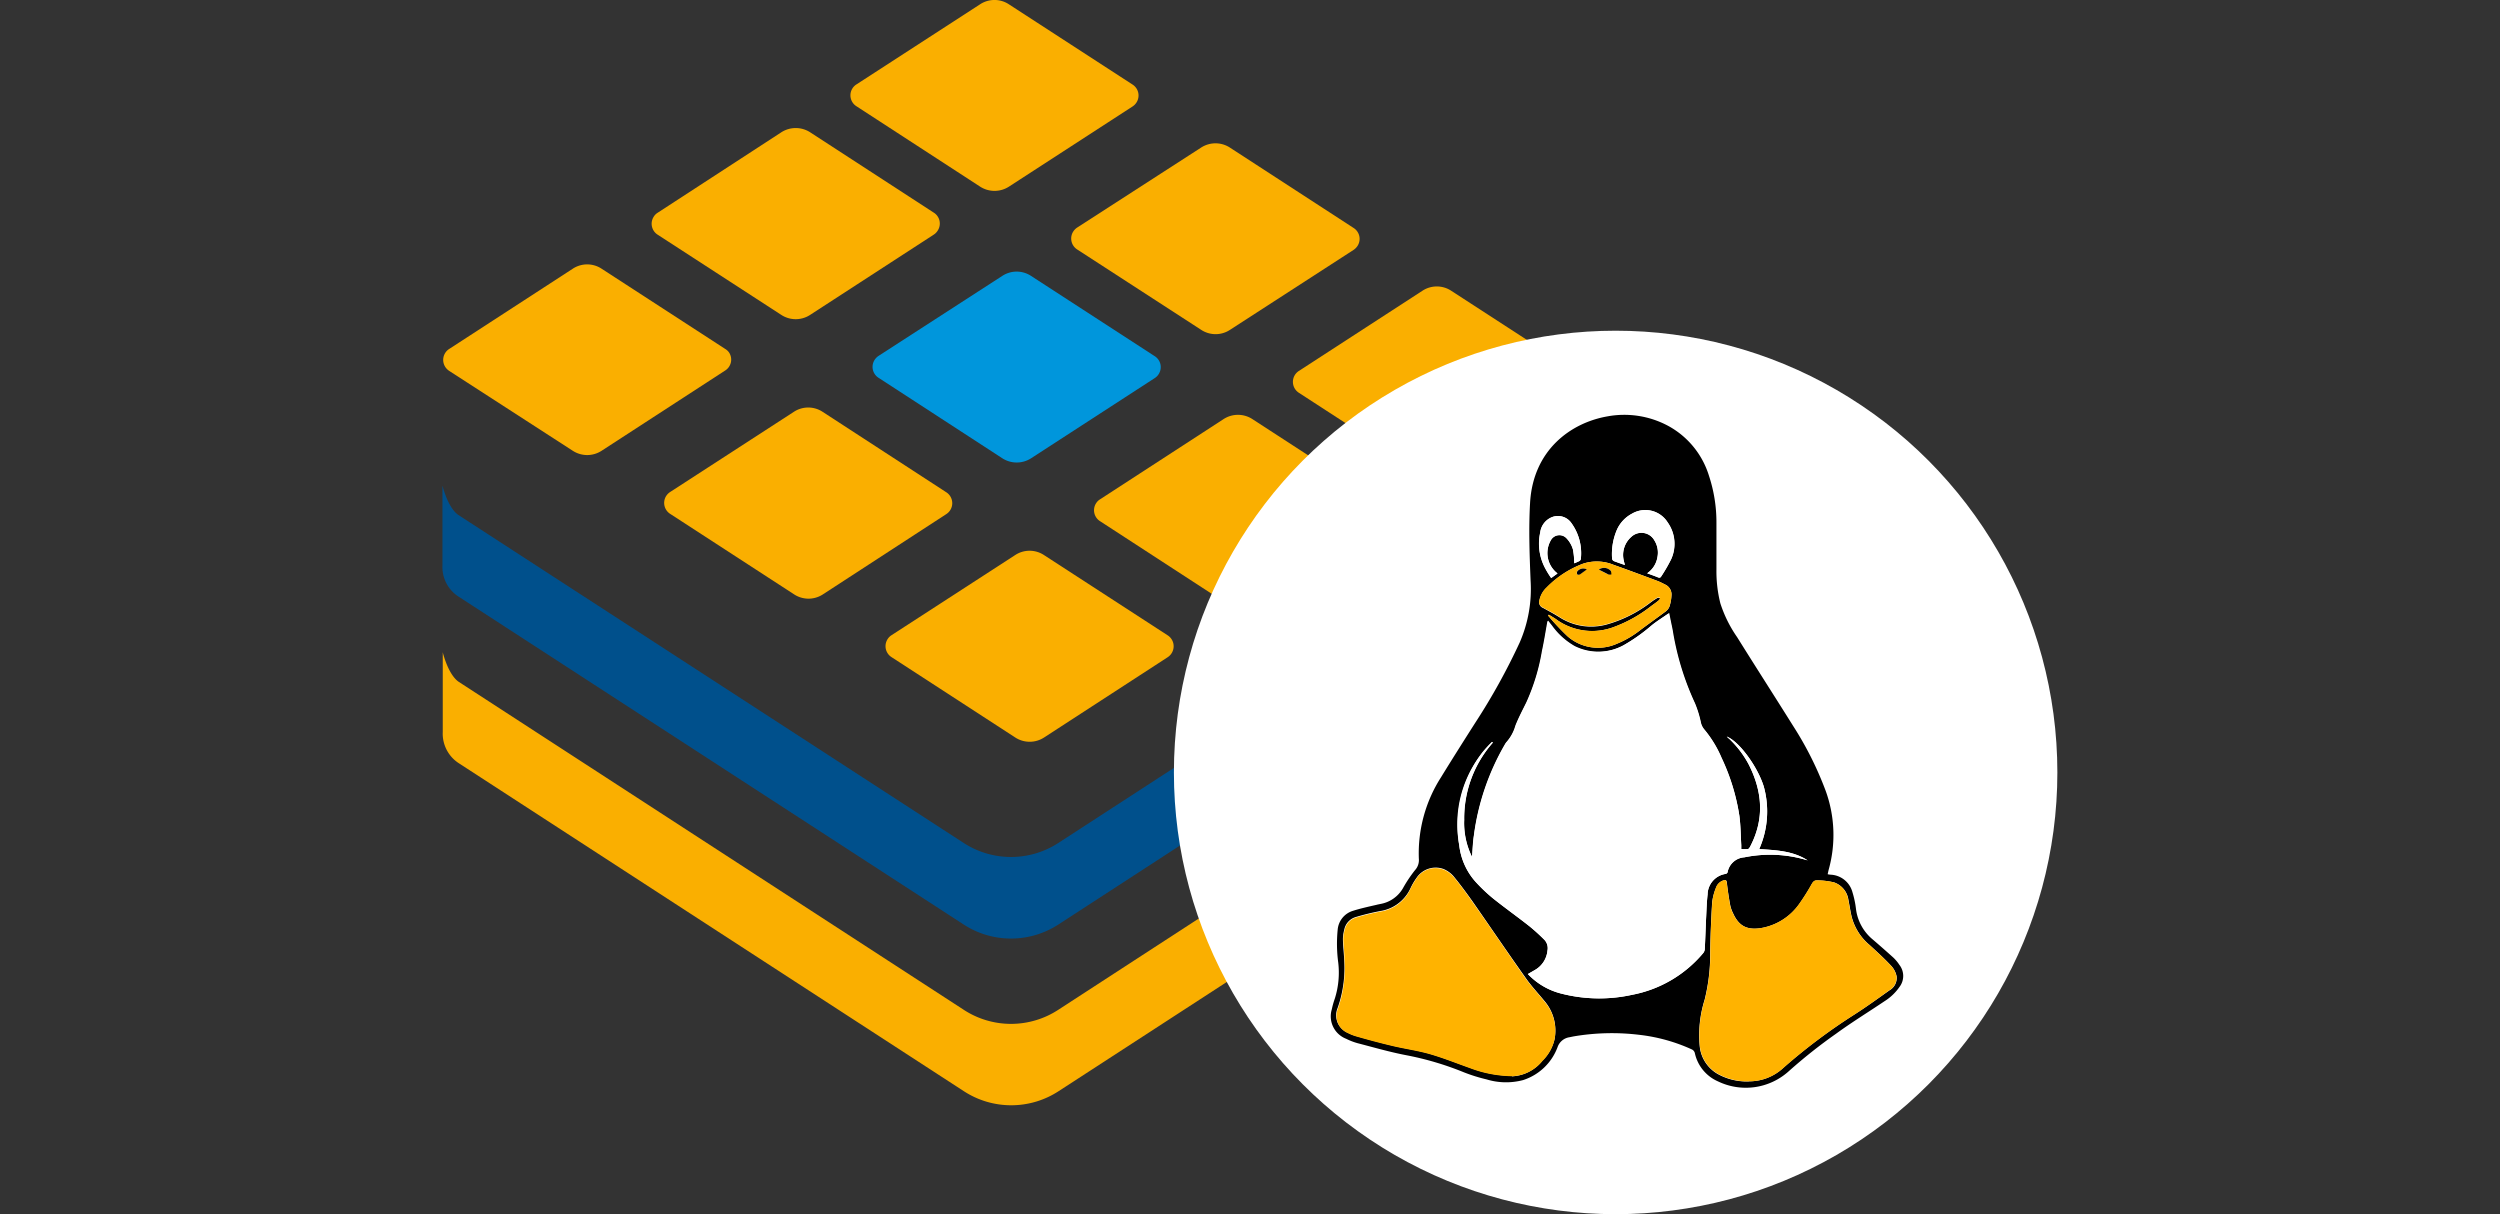 <svg id="Layer_1" data-name="Layer 1" xmlns="http://www.w3.org/2000/svg" xmlns:xlink="http://www.w3.org/1999/xlink" viewBox="0 0 415.92 202"><rect x="0" y="0" width="415.92" height="202" fill="#333333" stroke="none"/><defs><linearGradient id="linear-gradient" x1="268.27" y1="188.35" x2="269.38" y2="60.66" gradientUnits="userSpaceOnUse"><stop offset="0" stop-color="#fff"/><stop offset="0.28" stop-color="#fff"/><stop offset="1" stop-color="#fff"/></linearGradient><linearGradient id="linear-gradient-2" x1="271.36" y1="95.98" x2="271.84" y2="40.38" gradientTransform="matrix(1, 0, 0, -1, 0, 204)" xlink:href="#linear-gradient"/></defs><path d="M166.75,76.24,146.19,62.87a2.15,2.15,0,0,1-.68-3,2.32,2.32,0,0,1,.68-.68L166.75,45.9a4.36,4.36,0,0,1,4.78,0L192.1,59.25a2.15,2.15,0,0,1,.66,3,2.08,2.08,0,0,1-.66.66L171.53,76.25A4.42,4.42,0,0,1,166.75,76.24Z" style="fill:#0096dc"/><path d="M168.9,122.69l-20.57-13.36a2.16,2.16,0,0,1-.66-3,2.08,2.08,0,0,1,.66-.66L168.9,92.34a4.36,4.36,0,0,1,4.78,0l20.57,13.35a2.16,2.16,0,0,1,.66,3,2.19,2.19,0,0,1-.66.66l-20.57,13.36A4.4,4.4,0,0,1,168.9,122.69Z" style="fill:#faaf00"/><path d="M132.08,98.86,111.51,85.5a2.16,2.16,0,0,1-.67-3,2.22,2.22,0,0,1,.67-.66l20.57-13.33a4.35,4.35,0,0,1,4.77,0l20.57,13.38a2.16,2.16,0,0,1,0,3.65L136.85,98.92A4.37,4.37,0,0,1,132.08,98.86Z" style="fill:#faaf00"/><path d="M120.65,58.05,100.08,44.7a4.36,4.36,0,0,0-4.78,0L74.74,58.05a2.16,2.16,0,0,0-.66,3,2.31,2.31,0,0,0,.66.66L95.3,75a4.4,4.4,0,0,0,4.78,0l20.57-13.36a2.15,2.15,0,0,0,.64-3A2.06,2.06,0,0,0,120.65,58.05Z" style="fill:#faaf00"/><path d="M130,52.4,109.42,39.05a2.16,2.16,0,0,1-.66-3,2,2,0,0,1,.66-.66L130,22a4.43,4.43,0,0,1,4.77,0l20.57,13.37a2.14,2.14,0,0,1,.66,3,2.11,2.11,0,0,1-.66.67L134.76,52.4A4.39,4.39,0,0,1,130,52.4Z" style="fill:#faaf00"/><path d="M163.06,31.05,142.49,17.68a2.15,2.15,0,0,1,0-3.64L163.06.71a4.36,4.36,0,0,1,4.78,0l20.57,13.35a2.16,2.16,0,0,1,.66,3,2.19,2.19,0,0,1-.66.66L167.84,31.06A4.42,4.42,0,0,1,163.06,31.05Z" style="fill:#faaf00"/><path d="M199.83,54.87,179.22,41.51a2.16,2.16,0,0,1-.66-3,2.31,2.31,0,0,1,.66-.66l20.61-13.3a4.4,4.4,0,0,1,4.78,0l20.56,13.36a2.15,2.15,0,0,1,.68,3,2.32,2.32,0,0,1-.68.68l-20.56,13.3A4.36,4.36,0,0,1,199.83,54.87Z" style="fill:#faaf00"/><path d="M216.08,61.72l20.57-13.35a4.36,4.36,0,0,1,4.78,0L262,61.72a2.16,2.16,0,0,1,.67,3,2.22,2.22,0,0,1-.67.66L241.43,78.7a4.4,4.4,0,0,1-4.78,0L216.08,65.34a2.16,2.16,0,0,1,0-3.62Z" style="fill:#faaf00"/><path d="M183,83.08l20.57-13.36a4.4,4.4,0,0,1,4.78,0l20.57,13.36a2.16,2.16,0,0,1,.66,3,2.31,2.31,0,0,1-.66.66l-20.58,13.33a4.36,4.36,0,0,1-4.78,0L183,86.7a2.15,2.15,0,0,1-.63-3A2,2,0,0,1,183,83.08Z" style="fill:#faaf00"/><path d="M260.29,85.56l-84.23,54.69a14.45,14.45,0,0,1-15.72,0l-84-54.52c-1.58-1-2.45-3.93-2.67-4.73l-.06-.2V94.07h0a5.85,5.85,0,0,0,2.73,5.22l84,54.53a14.45,14.45,0,0,0,15.72,0l84.23-54.7A5.85,5.85,0,0,0,263,94h0V80.65a.7.7,0,0,1-.07.25C262.68,81.76,261.8,84.65,260.29,85.56Z" style="fill:#00508c"/><path d="M260.29,113.27,176.06,168a14.37,14.37,0,0,1-15.72,0l-84-54.55c-1.37-.91-2.23-3.34-2.54-4.42-.1-.32-.14-.52-.14-.52v13.27h0A5.86,5.86,0,0,0,76.37,127l84,54.55a14.43,14.43,0,0,0,15.73,0l84.23-54.69a5.85,5.85,0,0,0,2.67-5.09h0V108.31l-.05.21C262.7,109.36,261.83,112.28,260.29,113.27Z" style="fill:#faaf00"/><circle cx="268.79" cy="128.51" r="73.49" style="fill:url(#linear-gradient)"/><path d="M304.08,145.45a4,4,0,0,0,.48.07,3.93,3.93,0,0,1,3.63,2.92,16,16,0,0,1,.6,2.89,7.83,7.83,0,0,0,2.81,5q1.71,1.47,3.41,3a7,7,0,0,1,1,1.21,3,3,0,0,1,0,3.66,8.54,8.54,0,0,1-2.47,2.36c-2.69,1.81-5.46,3.51-8.08,5.42a86.44,86.44,0,0,0-7.88,6.25,10.66,10.66,0,0,1-11.78,1.67,6.67,6.67,0,0,1-3.84-4.73.92.92,0,0,0-.47-.57,28.85,28.85,0,0,0-8.78-2.44,37.92,37.92,0,0,0-10.95.27l-.63.13a2.47,2.47,0,0,0-2,1.65,9.07,9.07,0,0,1-5.73,5.48,11.08,11.08,0,0,1-6.07-.11,27.59,27.59,0,0,1-3.78-1.18,50.51,50.51,0,0,0-9.56-2.84c-2.73-.52-5.41-1.3-8.11-2a10.43,10.43,0,0,1-1.92-.74,4,4,0,0,1-2.39-4.9,13.4,13.4,0,0,1,.5-1.78,14.33,14.33,0,0,0,.57-6,23.45,23.45,0,0,1-.09-5.49,3.59,3.59,0,0,1,2.51-3.11c1.29-.41,2.62-.7,3.93-1,.22-.06.45-.1.67-.15a5.39,5.39,0,0,0,3.74-2.61,22.5,22.5,0,0,1,2-3,2.48,2.48,0,0,0,.65-1.93,23.45,23.45,0,0,1,3.68-13.52c1.84-3,3.78-6.06,5.71-9.09a105.83,105.83,0,0,0,7.39-13.35,22.24,22.24,0,0,0,1.81-10.34c-.17-4.26-.33-8.53-.09-12.8.47-8.92,6.84-13.45,12.94-14.49a15.43,15.43,0,0,1,10,1.57,14.18,14.18,0,0,1,6.82,8.3,24.65,24.65,0,0,1,1.25,7.81c0,2.59,0,5.18,0,7.77a22,22,0,0,0,.65,5.66A21.2,21.2,0,0,0,289,106c3.12,5,6.26,9.88,9.37,14.85a56.43,56.43,0,0,1,5.36,10.71,21.51,21.51,0,0,1,.51,13.11c-.05.18-.09.38-.13.57A.58.58,0,0,0,304.08,145.45Zm-55.71-21.89-.14-.1a19,19,0,0,0-5.45,17.2,11,11,0,0,0,2.71,6.05,29.18,29.18,0,0,0,2.85,2.71c2,1.6,4.08,3.08,6.09,4.66a31.59,31.59,0,0,1,2.5,2.27,2,2,0,0,1,.52,1.81,4.16,4.16,0,0,1-2.12,3.23l-1.14.66a11.47,11.47,0,0,0,5.59,3.26,25.31,25.31,0,0,0,11.74.19,20.4,20.4,0,0,0,11.78-6.87,1.26,1.26,0,0,0,.32-.69c.09-1.79.14-3.6.23-5.39.06-1.25.1-2.5.24-3.75a3.51,3.51,0,0,1,3-3.41.47.47,0,0,0,.32-.26,3,3,0,0,1,2.8-2.5,21.36,21.36,0,0,1,10.53.51c-2.43-1.58-5.22-1.71-8.07-1.88a15.43,15.43,0,0,0,.77-10.39c-1-3.27-4.06-7.5-6.16-8.33a3.88,3.88,0,0,0,.42.39,16.46,16.46,0,0,1,3.22,4.24c2.31,4.49,2.66,9,.27,13.64-.1.17-.24.41-.39.44a6.86,6.86,0,0,1-1.11,0v-.64c-.09-1.62-.1-3.25-.31-4.85a34.88,34.88,0,0,0-3-9.67,18.81,18.81,0,0,0-2.87-4.72,2.62,2.62,0,0,1-.57-1.11,18.27,18.27,0,0,0-1-3.24,46.08,46.08,0,0,1-3.76-12.19c-.16-.87-.34-1.74-.57-2.79-1,.71-2,1.31-2.84,2a29.26,29.26,0,0,1-4.65,3.31,8.81,8.81,0,0,1-8.24.18,11.87,11.87,0,0,1-3.78-3.41l-.65-.83c-.31,1.71-.56,3.36-.92,5a34.25,34.25,0,0,1-2.63,8.62c-.62,1.26-1.28,2.51-1.8,3.82a7,7,0,0,1-1.42,2.66,2.34,2.34,0,0,0-.36.51A40.56,40.56,0,0,0,245.2,139c-.18,1.13-.21,2.32-.31,3.56a12.6,12.6,0,0,1-1.31-6.15,19.06,19.06,0,0,1,4.8-12.89Zm3.17,55.51a6.85,6.85,0,0,0,5.09-2.65,7.28,7.28,0,0,0,2-3.55,7.54,7.54,0,0,0-1.61-6.26c-1.08-1.32-2.27-2.57-3.25-4-3-4.23-5.91-8.52-8.87-12.77-1-1.39-2-2.77-3.09-4.08a4.49,4.49,0,0,0-1.66-1.19,3.82,3.82,0,0,0-4.47,1.46,10.69,10.69,0,0,0-1,1.7,6.66,6.66,0,0,1-5.05,3.84,40.82,40.82,0,0,0-4.09,1,2.73,2.73,0,0,0-1.9,2.11,6.44,6.44,0,0,0-.22,1.45c0,1.14.15,2.28.2,3.38a20.1,20.1,0,0,1-1.09,8.21,3.14,3.14,0,0,0,1.68,4.09,7.71,7.71,0,0,0,1.47.57c2,.56,4,1.1,6,1.58s4.14.76,6.14,1.34c2.28.65,4.46,1.54,6.69,2.32a20.33,20.33,0,0,0,7,1.37Zm39.43.83a8.31,8.31,0,0,0,5.73-2.27,95.63,95.63,0,0,1,11.84-8.87c2-1.28,3.91-2.66,5.81-4a2.37,2.37,0,0,0,1.2-2.28,3.67,3.67,0,0,0-.87-1.75c-1.14-1.23-2.4-2.38-3.65-3.52a9.12,9.12,0,0,1-3-4.82c-.2-.89-.33-1.8-.51-2.7a3.6,3.6,0,0,0-2.38-2.88,12.33,12.33,0,0,0-2.84-.34c-.41,0-.64.21-.85.57a37.55,37.55,0,0,1-2.1,3.35,9.8,9.8,0,0,1-6.26,4c-2.37.4-3.76-.27-4.73-2.39a5.82,5.82,0,0,1-.49-1.34c-.24-1.26-.43-2.53-.57-3.8-.05-.42-.18-.51-.57-.38a1.91,1.91,0,0,0-1.22,1.18,9.3,9.3,0,0,0-.67,2.48c-.17,2.95-.3,5.92-.32,8.87a31.26,31.26,0,0,1-.93,7.33,19.58,19.58,0,0,0-.82,7.66,6,6,0,0,0,2.93,4.64,9.89,9.89,0,0,0,5.26,1.28Zm-33.29-77.63-.14.12a41.36,41.36,0,0,0,3.2,3.42,7.7,7.7,0,0,0,8.22,1.3,16,16,0,0,0,4-2.34c1.35-1,2.74-2,4.09-3a1.89,1.89,0,0,0,.7-.88,7,7,0,0,0,.33-1.81A1.81,1.81,0,0,0,277,97.24c-.4-.2-.78-.4-1.2-.57-2.44-.91-4.89-1.83-7.35-2.7a7.38,7.38,0,0,0-5.07-.19,16.57,16.57,0,0,0-6.08,4,4,4,0,0,0-1.18,2.09,1,1,0,0,0,.59,1.27h0c.91.5,1.84,1,2.71,1.54a9.72,9.72,0,0,0,8.07,1.17,21.61,21.61,0,0,0,7.21-3.68,10.7,10.7,0,0,1,1.06-.69c.1-.06.28,0,.43,0-.06.13-.07.3-.17.38-.41.33-.85.64-1.27.94a22.8,22.8,0,0,1-6.15,3.48,10.19,10.19,0,0,1-9.49-1.08C258.65,102.86,258.16,102.57,257.68,102.27ZM270.33,94c-.07-.29-.13-.47-.17-.66a4,4,0,0,1,1.22-4,2.48,2.48,0,0,1,3.49.06,2.33,2.33,0,0,1,.38.51,3.83,3.83,0,0,1,.49,2.8,4,4,0,0,1-1.7,2.65c.64.24,1.21.44,1.78.67.26.11.42.09.56-.16A25.91,25.91,0,0,0,278,93.06a6.18,6.18,0,0,0-.57-6.14,4.38,4.38,0,0,0-5.91-1.46A5.62,5.62,0,0,0,269,88.15a10.3,10.3,0,0,0-.8,4.81.56.56,0,0,0,.27.38C269.06,93.57,269.65,93.77,270.33,94Zm-11.21,1.4-.28-.22A4.26,4.26,0,0,1,258,89.9a1.62,1.62,0,0,1,2.62-.33,4.53,4.53,0,0,1,1.06,1.84,11.86,11.86,0,0,1,.21,2.3c.29-.11.57-.24.85-.37A.53.53,0,0,0,263,93a8.54,8.54,0,0,0-1.58-6,2.71,2.71,0,0,0-3.28-.94,3.14,3.14,0,0,0-1.91,2.54,8.61,8.61,0,0,0,.78,5.81,15.71,15.71,0,0,0,1.08,1.74Z"/><path d="M248.38,123.54a19,19,0,0,0-4.77,12.88,12.7,12.7,0,0,0,1.3,6.15c.11-1.24.14-2.41.32-3.57a40.93,40.93,0,0,1,5.19-15.15,2.3,2.3,0,0,1,.36-.52,6.78,6.78,0,0,0,1.42-2.66c.51-1.3,1.17-2.55,1.8-3.81a34.92,34.92,0,0,0,2.63-8.62c.34-1.62.61-3.25.92-5,.25.31.44.57.65.82a11.9,11.9,0,0,0,3.78,3.42,8.81,8.81,0,0,0,8.24-.19,29.66,29.66,0,0,0,4.65-3.3c.86-.68,1.79-1.28,2.84-2,.2,1.06.39,1.93.57,2.8A46.08,46.08,0,0,0,282,117a17.68,17.68,0,0,1,1,3.27,2.76,2.76,0,0,0,.57,1.1,19,19,0,0,1,2.87,4.72,34.57,34.57,0,0,1,2.94,9.67c.21,1.6.22,3.23.31,4.85v.64a6.86,6.86,0,0,0,1.11,0c.15,0,.3-.26.39-.44,2.4-4.58,2-9.13-.26-13.64a16.49,16.49,0,0,0-3.23-4.24,3.88,3.88,0,0,1-.42-.39c2.1.83,5.16,5.07,6.16,8.34a15.48,15.48,0,0,1-.76,10.38c2.84.2,5.63.3,8.06,1.88a21.24,21.24,0,0,0-10.53-.51,3.07,3.07,0,0,0-2.8,2.5.47.47,0,0,1-.32.26,3.52,3.52,0,0,0-3,3.41c-.14,1.25-.18,2.5-.24,3.75-.08,1.8-.14,3.6-.23,5.39a1.2,1.2,0,0,1-.32.69,20.36,20.36,0,0,1-11.78,6.88,25.32,25.32,0,0,1-11.74-.2,11.52,11.52,0,0,1-5.59-3.26l1.14-.65a4.16,4.16,0,0,0,2.12-3.24,2.07,2.07,0,0,0-.51-1.81,33.6,33.6,0,0,0-2.51-2.27c-2-1.58-4.1-3.06-6.09-4.66a26.92,26.92,0,0,1-2.84-2.71,10.94,10.94,0,0,1-2.73-6.07,20.08,20.08,0,0,1,3.91-15.55,21.79,21.79,0,0,1,1.53-1.66Z" style="fill:url(#linear-gradient-2)"/><path d="M251.56,179.05a20.38,20.38,0,0,1-7-1.34c-2.23-.79-4.43-1.68-6.69-2.33-2-.57-4.1-.86-6.14-1.34s-4-1-6-1.58a7.62,7.62,0,0,1-1.46-.57,3.13,3.13,0,0,1-1.68-4.08,20,20,0,0,0,1.08-8.22c0-1.14-.16-2.27-.19-3.38a5.92,5.92,0,0,1,.22-1.45,2.72,2.72,0,0,1,1.9-2.1,40.67,40.67,0,0,1,4.08-1,6.62,6.62,0,0,0,5-3.83,11.18,11.18,0,0,1,1-1.71,3.77,3.77,0,0,1,4.47-1.45,4.55,4.55,0,0,1,1.66,1.18c1.09,1.31,2.1,2.69,3.08,4.09,3,4.24,5.88,8.52,8.87,12.77,1,1.39,2.17,2.64,3.26,4a7.47,7.47,0,0,1,1.6,6.25,7.26,7.26,0,0,1-2,3.55A6.87,6.87,0,0,1,251.56,179.05Z" style="fill:#ffb300"/><path d="M291,179.89a9.86,9.86,0,0,1-5.25-1.28A6,6,0,0,1,282.8,174a19.58,19.58,0,0,1,.82-7.66,31.25,31.25,0,0,0,.92-7.33c0-2.95.15-5.92.32-8.87a9.28,9.28,0,0,1,.62-2.49,1.91,1.91,0,0,1,1.22-1.18c.38-.14.52,0,.57.38.16,1.27.35,2.54.57,3.8a5.54,5.54,0,0,0,.49,1.34c1,2.12,2.36,2.79,4.73,2.39a9.79,9.79,0,0,0,6.25-4,35.5,35.5,0,0,0,2.11-3.35c.21-.36.44-.61.85-.57a12.33,12.33,0,0,1,2.84.34,3.58,3.58,0,0,1,2.37,2.88c.19.9.32,1.81.52,2.7a9.09,9.09,0,0,0,3,4.82c1.25,1.14,2.49,2.28,3.65,3.52a3.63,3.63,0,0,1,.87,1.75,2.4,2.4,0,0,1-1.2,2.28c-1.9,1.39-3.82,2.77-5.81,4.05a95.68,95.68,0,0,0-11.83,8.89A8.29,8.29,0,0,1,291,179.89Z" style="fill:#ffb300"/><path d="M257.68,102.27c.48.3,1,.57,1.43.91a10.21,10.21,0,0,0,9.5,1.08,22.72,22.72,0,0,0,6.14-3.47c.43-.31.87-.62,1.28-1,.09-.07.11-.25.16-.38-.14,0-.32-.08-.43,0a12,12,0,0,0-1.06.69,21.43,21.43,0,0,1-7.21,3.68,9.72,9.72,0,0,1-8.07-1.17c-.87-.57-1.8-1-2.71-1.54a1,1,0,0,1-.6-1.26,4,4,0,0,1,1.18-2.09,16.63,16.63,0,0,1,6.07-3.94,7.23,7.23,0,0,1,5.08.19c2.46.87,4.9,1.78,7.35,2.69a11.9,11.9,0,0,1,1.2.57,1.81,1.81,0,0,1,1.08,1.85,6.49,6.49,0,0,1-.32,1.8,2,2,0,0,1-.7.89c-1.35,1-2.75,2-4.09,3a16.3,16.3,0,0,1-4,2.35,7.68,7.68,0,0,1-8.23-1.31,41.34,41.34,0,0,1-3.2-3.41ZM266,94.76c.56.29,1,.57,1.51.77a1.35,1.35,0,0,0,.49,0A1.87,1.87,0,0,0,268,95,1.47,1.47,0,0,0,266,94.76Zm-2,0a1.29,1.29,0,0,0-1.62.28.62.62,0,0,0,0,.5.46.46,0,0,0,.45,0c.4-.25.75-.54,1.17-.84Z" style="fill:#ffb300"/><path d="M270.33,94c-.68-.24-1.27-.44-1.86-.67a.56.56,0,0,1-.27-.38,10.3,10.3,0,0,1,.8-4.81,5.62,5.62,0,0,1,2.52-2.69,4.38,4.38,0,0,1,5.94,1.46,6.15,6.15,0,0,1,.57,6.14,27,27,0,0,1-1.65,2.85c-.14.24-.3.26-.56.16-.57-.24-1.14-.44-1.78-.67a4.05,4.05,0,0,0,1.7-2.65,3.83,3.83,0,0,0-.49-2.8,2.45,2.45,0,0,0-3.35-1,2.17,2.17,0,0,0-.52.38,4,4,0,0,0-1.22,4C270.2,93.54,270.26,93.71,270.33,94Z" style="fill:#fff"/><path d="M259.12,95.41l-1.07.76A14.84,14.84,0,0,1,257,94.43a8.68,8.68,0,0,1-.74-5.84,3.15,3.15,0,0,1,1.92-2.54,2.72,2.72,0,0,1,3.26,1A8.54,8.54,0,0,1,263,93a.53.53,0,0,1-.25.35c-.28.13-.56.26-.85.37a11.41,11.41,0,0,0-.21-2.33,4.53,4.53,0,0,0-1.06-1.84,1.62,1.62,0,0,0-2.62.33,4.26,4.26,0,0,0,.84,5.29Z" style="fill:#fff"/><path d="M266,94.76A1.49,1.49,0,0,1,268,95a1.87,1.87,0,0,1,.08.57,1,1,0,0,1-.49,0Z"/><path d="M264,94.74c-.42.3-.76.56-1.14.82a.48.48,0,0,1-.45,0,.55.55,0,0,1,0-.5A1.27,1.27,0,0,1,264,94.74Z"/></svg>